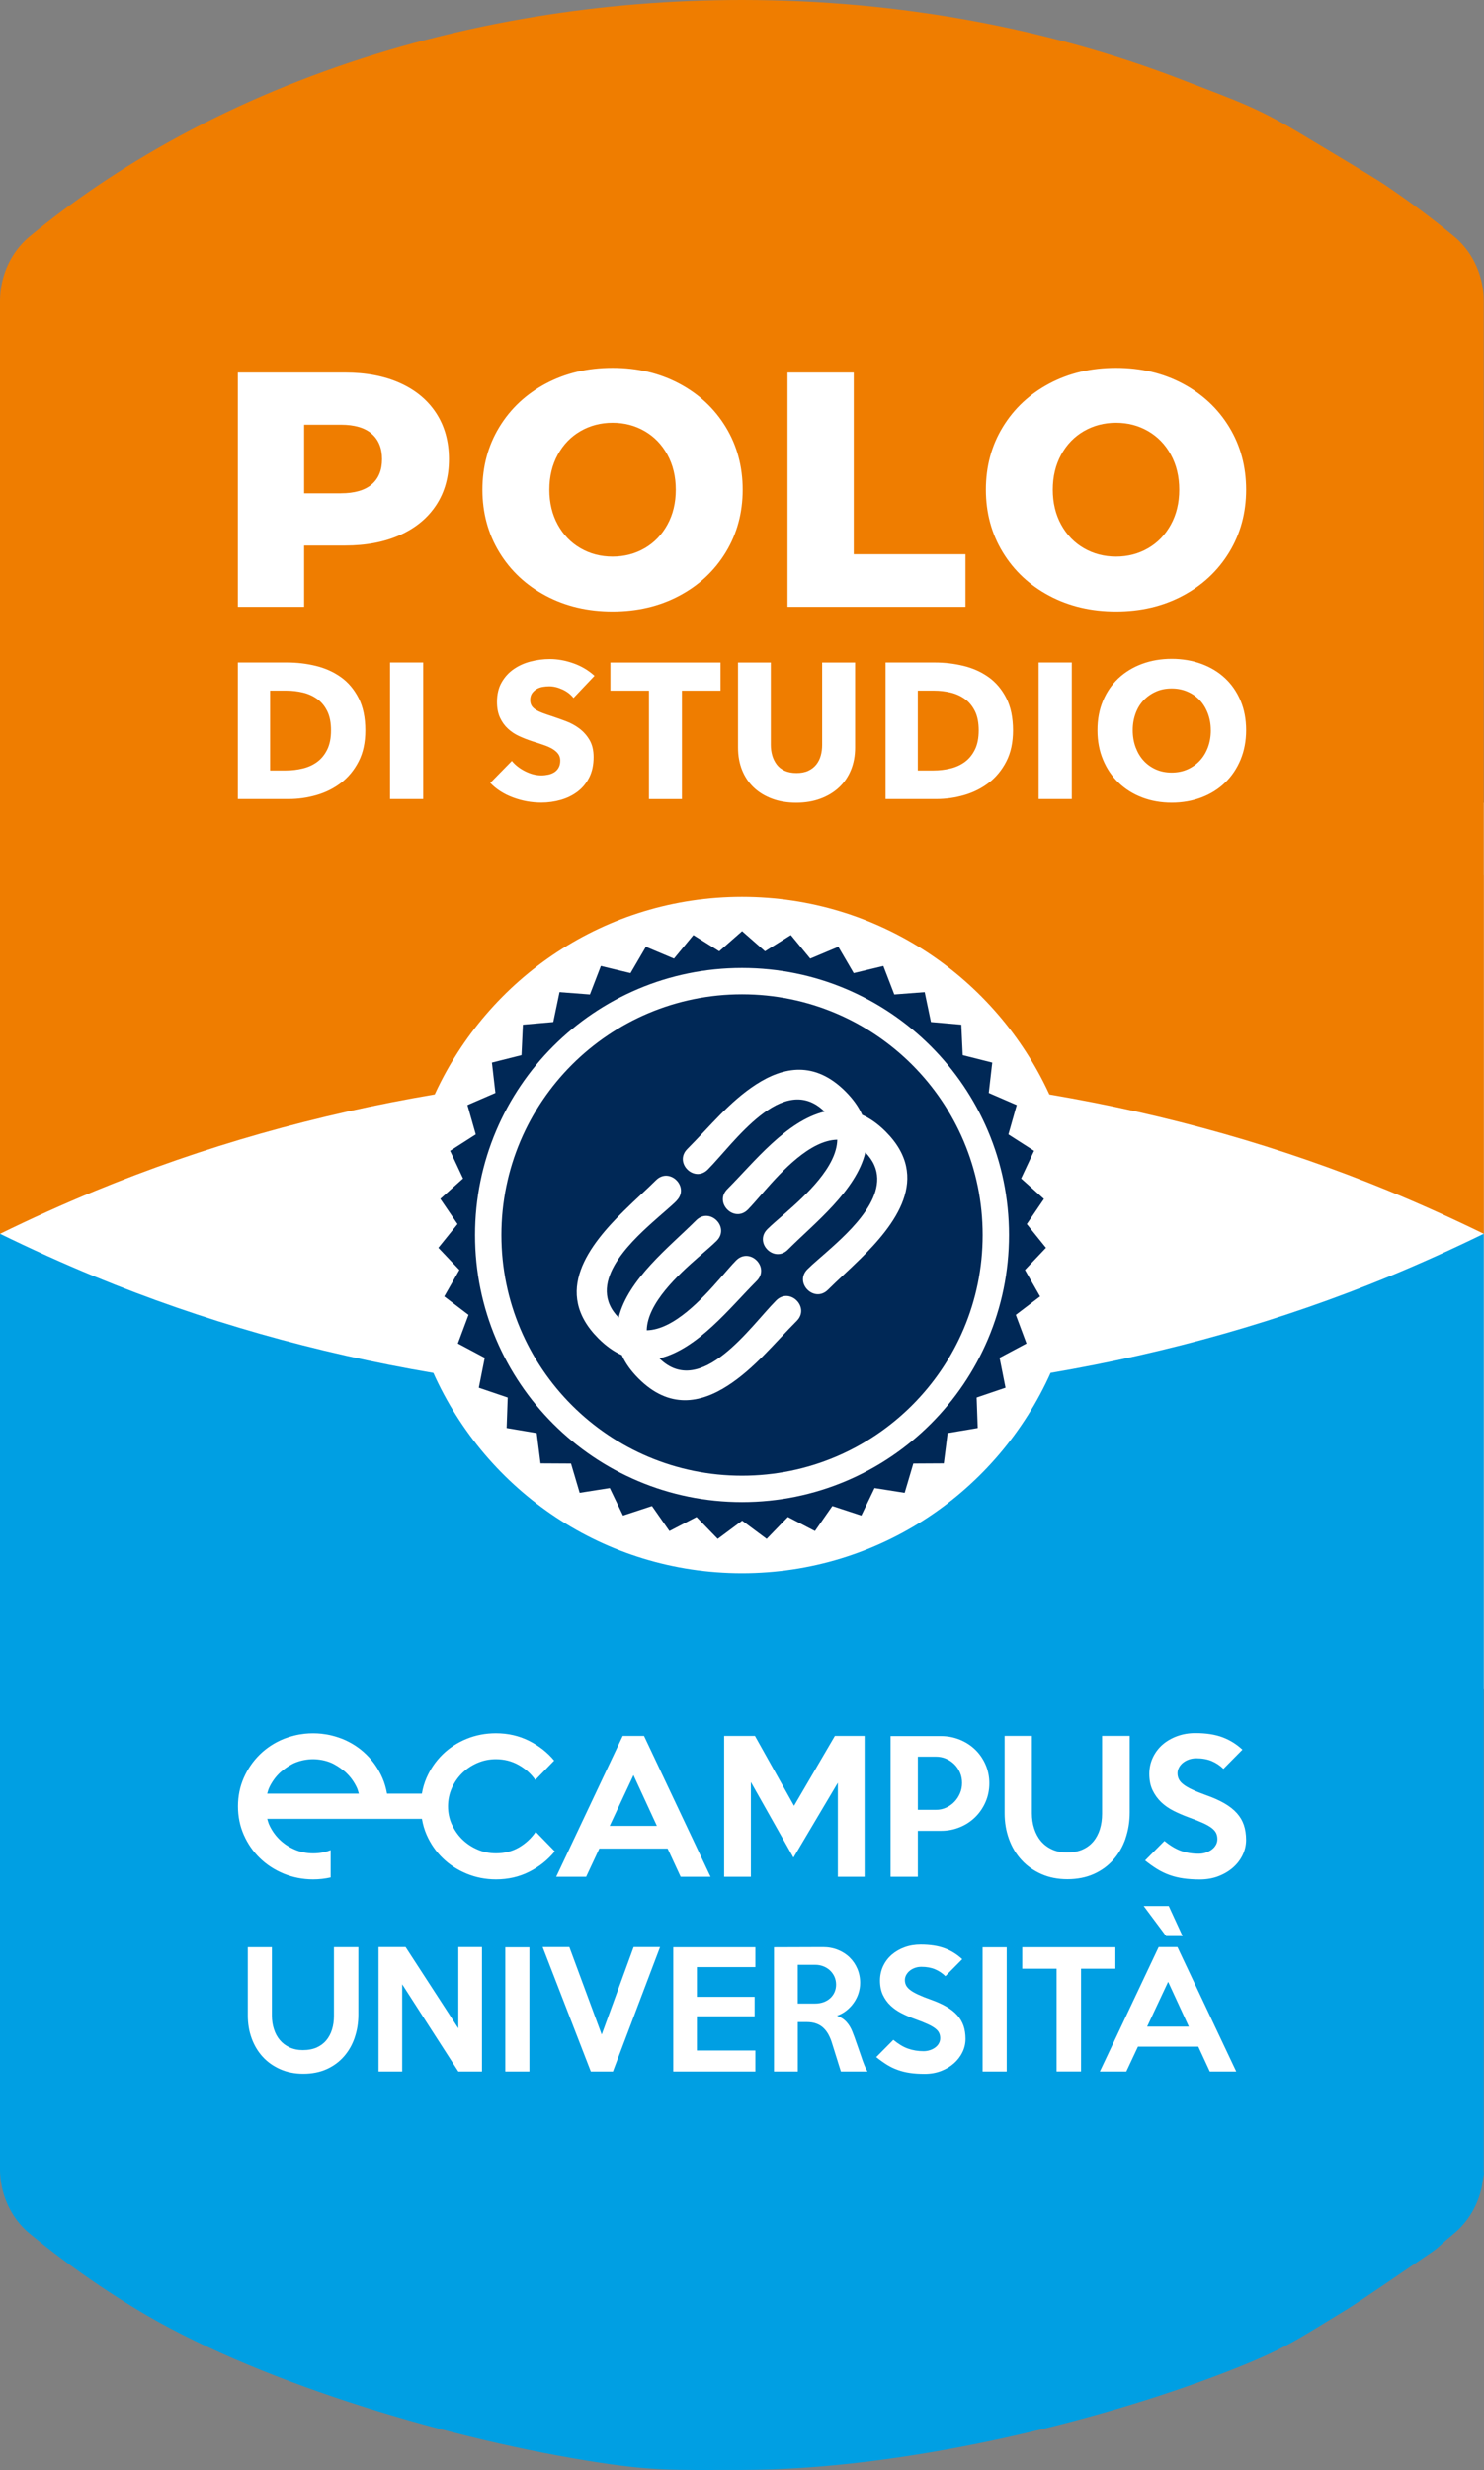 <svg xmlns="http://www.w3.org/2000/svg" id="Livello_2" data-name="Livello 2" viewBox="0 0 360.23 599.44"><rect x="0" y="0" width="360.23" height="599.44" fill="#808080" stroke="none"/><defs><style>      .cls-1 {        fill: #002856;      }      .cls-1, .cls-2, .cls-3, .cls-4 {        stroke-width: 0px;      }      .cls-2 {        fill: #009fe3;      }      .cls-3 {        fill: #fff;      }      .cls-4 {        fill: #ef7d00;      }    </style></defs><g id="Livello_1-2" data-name="Livello 1"><g><rect class="cls-3" y="194.8" width="360.17" height="215.2"></rect><path class="cls-2" d="M360.17,526.28v-226.87c-7.53,3.67-15.21,7.17-23.11,10.42-25.99,10.7-53.34,18.47-82.04,23.35-12.82,28.64-41.51,48.62-74.91,48.62s-62.09-19.98-74.91-48.61c-28.72-4.88-56.1-12.65-82.1-23.36-7.9-3.25-15.58-6.75-23.11-10.42v226.87c0,1.51.16,3.01.47,4.48.93,4.38,3.24,8.41,6.74,11.29,2.67,2.2,5.42,4.35,8.23,6.45,5.63,4.2,11.54,8.18,17.72,11.93,27.79,16.88,73.01,30.81,109.19,36.71,16.08,2.62,20.61,2.27,37.73,2.27,38.54,0,85.42-11.33,117.46-23.73,14.24-5.51,17.11-7.76,29.46-15.26,3.09-1.88,14.77-9.94,17.72-11.93,5.91-3.98,2.89-2.05,8.23-6.45,3.5-2.89,5.81-6.91,6.74-11.29l.35-2.22c.31-1.46.12-.74.12-2.26"></path><path class="cls-4" d="M360.17,212.42V73.14c0-1.51-.16-3.02-.47-4.48-.93-4.38-3.24-8.41-6.74-11.3-5.34-4.4-10.98-8.6-16.89-12.58-2.95-1.99-15.43-9.37-18.52-11.25-12.35-7.5-16.29-8.63-30.53-14.14C254.99,7,218.63,0,180.09,0c-17.13,0-33.83,1.38-49.91,4.01-36.18,5.91-69.23,18.1-97.02,34.98-6.18,3.75-12.09,7.73-17.72,11.93-2.82,2.1-5.56,4.25-8.23,6.45-3.5,2.89-5.81,6.91-6.74,11.3-.31,1.46-.47,2.96-.47,4.48v226.28c7.53-3.68,15.21-7.17,23.11-10.42,26.11-10.75,53.59-18.54,82.42-23.41,12.97-28.27,41.45-47.95,74.59-47.95s61.63,19.68,74.6,47.96c28.81,4.87,56.27,12.66,82.36,23.4,7.89,3.25,15.58,6.75,23.11,10.42v-87Z"></path><path class="cls-1" d="M253.38,290.94l-5.51-4.94,3.14-6.71-6.23-3.99,2.02-7.12-6.79-2.94.85-7.36-7.17-1.81-.34-7.4-7.37-.64-1.52-7.25-7.38.56-2.66-6.91-7.19,1.73-3.73-6.39-6.82,2.87-4.71-5.71-6.27,3.93-5.56-4.88-5.56,4.88-6.27-3.93-4.71,5.71-6.82-2.87-3.73,6.39-7.19-1.73-2.66,6.91-7.38-.56-1.52,7.25-7.37.64-.34,7.4-7.18,1.81.85,7.36-6.79,2.94,2.02,7.12-6.23,3.99,3.14,6.71-5.51,4.94,4.17,6.12-4.65,5.76,5.1,5.37-3.67,6.43,5.89,4.48-2.59,6.94,6.53,3.48-1.44,7.26,7.01,2.38-.26,7.4,7.3,1.23.93,7.35,7.4.04,2.1,7.1,7.31-1.15,3.21,6.67,7.03-2.31,4.24,6.07,6.57-3.41,5.15,5.31,5.94-4.42,5.94,4.42,5.15-5.31,6.57,3.41,4.23-6.07,7.03,2.31,3.21-6.67,7.31,1.15,2.1-7.1,7.4-.04.93-7.35,7.3-1.23-.26-7.4,7.01-2.38-1.44-7.26,6.53-3.48-2.59-6.94,5.89-4.48-3.67-6.43,5.1-5.37-4.65-5.76,4.17-6.12ZM244.93,299.72c0,35.79-29.02,64.81-64.81,64.81s-64.81-29.01-64.81-64.81,29.02-64.81,64.81-64.81,64.81,29.01,64.81,64.81M238.53,299.72c0-32.26-26.15-58.42-58.41-58.42s-58.41,26.15-58.41,58.42,26.15,58.41,58.41,58.41,58.41-26.15,58.41-58.41M164.22,291.42c-1.28,1.29-3.48,3.09-5.87,5.24-5.76,5.18-16.11,15.03-8.18,23.1,2.26-9.32,12.31-17.12,18.8-23.6,3.31-3.31,8.3,1.67,4.98,4.98-1.03,1.03-2.65,2.4-4.5,4.02-4.74,4.16-12.34,11.08-12.46,17.68,6.6-.12,13.51-7.72,17.68-12.46,1.62-1.84,2.99-3.46,4.02-4.5,3.31-3.31,8.3,1.67,4.98,4.98-6.49,6.49-14.27,16.53-23.6,18.8,10.1,9.92,22.18-7.89,28.34-14.06,3.31-3.31,8.29,1.67,4.98,4.98-5.4,5.4-10.21,11.47-16.7,15.67-6.67,4.32-14.24,5.75-21.7-1.71-1.88-1.88-3.2-3.77-4.05-5.67-1.9-.85-3.8-2.17-5.68-4.05-11.25-11.25-2.25-22.65,6.15-30.94,2.83-2.8,5.68-5.32,7.82-7.46,3.31-3.31,8.29,1.67,4.98,4.98M208.81,305.54c-2.83,2.8-5.68,5.32-7.82,7.46-3.32,3.31-8.3-1.67-4.98-4.98,1.28-1.29,3.48-3.09,5.87-5.25,5.76-5.18,16.11-15.03,8.18-23.1-2.26,9.32-12.31,17.12-18.8,23.6-3.31,3.31-8.3-1.67-4.98-4.98,1.03-1.03,2.65-2.4,4.5-4.02,4.74-4.17,12.34-11.08,12.46-17.68-6.6.12-13.51,7.72-17.68,12.46-1.62,1.84-2.99,3.46-4.02,4.5-3.31,3.31-8.3-1.67-4.98-4.98,6.48-6.48,14.28-16.54,23.6-18.8-10.1-9.92-22.18,7.89-28.34,14.05-3.31,3.31-8.29-1.67-4.98-4.98,5.4-5.4,10.21-11.47,16.7-15.67,6.67-4.31,14.24-5.75,21.7,1.71,1.88,1.88,3.2,3.77,4.05,5.67,1.9.85,3.8,2.17,5.68,4.05,11.25,11.25,2.25,22.65-6.15,30.94"></path><path class="cls-3" d="M301.65,450.14c.56-1.15.83-2.37.83-3.65s-.18-2.54-.55-3.61c-.37-1.07-.94-2.03-1.71-2.88-.77-.86-1.77-1.64-2.99-2.35-1.23-.71-2.69-1.37-4.4-1.97-1.34-.48-2.46-.93-3.35-1.35-.9-.41-1.62-.83-2.16-1.24-.54-.41-.93-.84-1.15-1.28-.23-.44-.34-.93-.34-1.47,0-.48.12-.95.36-1.39.24-.44.56-.83.96-1.15.4-.33.88-.59,1.43-.79.55-.2,1.16-.3,1.82-.3,1.42,0,2.66.22,3.72.66,1.05.44,2.01,1.08,2.86,1.9l4.61-4.66c-1.4-1.31-2.99-2.31-4.79-2.99-1.79-.68-4-1.03-6.62-1.03-1.57,0-3.03.24-4.38.73-1.35.49-2.54,1.16-3.55,2.03-1.01.87-1.81,1.92-2.39,3.14-.58,1.23-.88,2.56-.88,4.02s.26,2.82.79,3.93,1.23,2.08,2.09,2.91c.87.83,1.88,1.53,3.03,2.11,1.15.58,2.36,1.1,3.61,1.56,1.42.51,2.59.98,3.5,1.39.91.41,1.62.82,2.14,1.22.51.4.87.81,1.07,1.24.2.43.3.91.3,1.45,0,.51-.12.98-.36,1.41-.24.43-.57.8-.98,1.11-.41.31-.9.56-1.45.75-.56.19-1.15.28-1.77.28-1.54,0-2.96-.24-4.27-.7-1.31-.47-2.65-1.28-4.02-2.41l-4.7,4.74c1.03.83,2.02,1.53,2.97,2.11.95.58,1.95,1.06,2.99,1.43,1.04.37,2.15.64,3.33.81,1.18.17,2.51.26,3.99.26,1.65,0,3.16-.26,4.53-.79,1.37-.53,2.55-1.23,3.55-2.11,1-.88,1.77-1.9,2.33-3.06M273.2,446.19c.68-1.97,1.03-4.09,1.03-6.37v-18.55h-6.71v18.89c0,1.37-.18,2.62-.53,3.76-.36,1.14-.88,2.13-1.58,2.97-.7.84-1.58,1.5-2.65,1.97-1.07.47-2.33.7-3.78.7-1.37,0-2.58-.25-3.65-.75-1.07-.5-1.96-1.18-2.67-2.03-.71-.85-1.25-1.86-1.62-3.01-.37-1.15-.56-2.39-.56-3.7v-18.8h-6.62v18.76c0,2.25.36,4.35,1.07,6.3.71,1.95,1.73,3.65,3.06,5.08,1.32,1.44,2.93,2.57,4.81,3.4s3.99,1.24,6.32,1.24,4.52-.42,6.39-1.26c1.87-.84,3.45-1.99,4.74-3.46,1.3-1.47,2.29-3.18,2.97-5.15M239.23,437.32c.61-1.41.92-2.93.92-4.55s-.31-3.13-.92-4.53c-.61-1.39-1.45-2.61-2.5-3.63s-2.3-1.83-3.72-2.41c-1.43-.58-2.94-.88-4.54-.88h-12.29v34.14h6.62v-11.15h5.65c1.6,0,3.11-.29,4.54-.88,1.43-.58,2.67-1.4,3.73-2.44,1.06-1.04,1.89-2.26,2.51-3.67M233.53,432.68c0,.88-.16,1.72-.49,2.5-.33.78-.78,1.47-1.35,2.07-.57.6-1.24,1.08-2.01,1.43-.77.36-1.6.53-2.48.53h-4.4v-12.9h4.4c.88,0,1.71.17,2.48.51.77.34,1.44.8,2.01,1.37.57.57,1.02,1.24,1.35,2.01.33.77.49,1.6.49,2.48M203.39,455.46h6.49v-34.18h-7.22l-9.91,16.96-9.49-16.96h-7.48v34.18h6.49v-22.99l10.34,18.33,10.77-18.16v22.82ZM165.22,455.46h7.26l-16.15-34.18h-5.17l-16.15,34.18h7.27l3.2-6.84h16.58l3.16,6.84ZM159.45,443.11h-11.45l5.77-12.31,5.68,12.31ZM109.67,442.75c-.61-1.38-.92-2.84-.92-4.38s.31-3.04.92-4.42c.61-1.38,1.45-2.59,2.5-3.63,1.05-1.04,2.29-1.87,3.7-2.48,1.41-.61,2.91-.92,4.51-.92,1.99,0,3.82.46,5.49,1.39,1.67.93,3.03,2.14,4.08,3.65l4.57-4.7c-1.62-1.96-3.65-3.56-6.09-4.79-2.43-1.22-5.12-1.84-8.05-1.84-2.54,0-4.91.46-7.14,1.37-2.22.91-4.15,2.17-5.8,3.78-1.64,1.61-2.94,3.49-3.89,5.64-.54,1.23-.91,2.52-1.14,3.86h-8.47c-.23-1.34-.6-2.63-1.14-3.86-.95-2.15-2.24-4.03-3.89-5.64-1.64-1.61-3.58-2.87-5.8-3.78-.29-.12-.6-.21-.9-.32-.03-.01-.05-.02-.08-.03-.53-.18-1.06-.34-1.61-.47-.17-.04-.34-.09-.51-.12-.45-.1-.91-.17-1.37-.23-.21-.03-.42-.07-.64-.09-.63-.06-1.26-.1-1.91-.1-.03,0-.07,0-.1,0,0,0,0,0,0,0,0,0,0,0,0,0-.03,0-.07,0-.1,0-.65,0-1.28.04-1.91.1-.22.02-.43.06-.64.09-.46.06-.92.13-1.37.23-.17.04-.34.08-.51.12-.54.13-1.08.29-1.61.47-.03,0-.05.02-.08.03-.3.11-.61.2-.9.32-2.22.91-4.15,2.17-5.8,3.78-1.64,1.61-2.94,3.49-3.89,5.64s-1.42,4.46-1.42,6.94.47,4.79,1.42,6.94c.95,2.15,2.24,4.02,3.89,5.62,1.64,1.6,3.58,2.86,5.8,3.78,2.22.92,4.6,1.39,7.14,1.39,1.48,0,2.9-.16,4.25-.47v-6.63c-1.29.52-2.7.78-4.25.78s-3.1-.3-4.51-.92c-1.41-.61-2.64-1.44-3.7-2.48-1.05-1.04-1.89-2.25-2.5-3.63-.19-.43-.3-.89-.43-1.34h37.55c.23,1.35.6,2.66,1.15,3.9.95,2.15,2.24,4.02,3.89,5.62,1.64,1.6,3.58,2.86,5.8,3.78,2.22.92,4.6,1.39,7.14,1.39,2.93,0,5.62-.61,8.05-1.84,2.44-1.22,4.51-2.88,6.22-4.96l-4.62-4.74c-1.08,1.57-2.44,2.83-4.06,3.78-1.62.95-3.49,1.43-5.6,1.43-1.6,0-3.1-.3-4.51-.92-1.41-.61-2.64-1.44-3.7-2.48-1.05-1.04-1.89-2.25-2.5-3.63M87.11,435.28h-22.25c.13-.45.24-.9.43-1.33.33-.75.74-1.43,1.2-2.08.46-.65.99-1.23,1.56-1.76.21-.19.43-.36.65-.53.42-.34.86-.66,1.33-.95.47-.28.94-.57,1.45-.79.67-.29,1.37-.5,2.08-.66.09-.02.17-.03.26-.05.7-.13,1.42-.21,2.16-.21.74,0,1.46.08,2.16.21.09.02.17.03.26.05.71.15,1.41.36,2.08.66.52.23.98.51,1.45.79.47.29.91.61,1.33.94.22.18.44.34.65.53.57.54,1.1,1.12,1.56,1.76.46.65.87,1.33,1.2,2.08.19.43.3.89.43,1.33"></path><path class="cls-3" d="M283.06,469.85h4l-3.36-7.29h-6.08l5.44,7.29ZM262.41,477.77h8.34v-5.21h-22.61v5.21h8.34v24.95h5.93v-24.95ZM238.52,502.73h5.85v-30.16h-5.85v30.16ZM233.63,498.03c.49-1.02.74-2.1.74-3.23s-.16-2.25-.49-3.19c-.33-.94-.83-1.79-1.51-2.55-.68-.76-1.56-1.45-2.64-2.08s-2.38-1.21-3.89-1.74c-1.18-.43-2.17-.82-2.96-1.19-.79-.36-1.43-.73-1.91-1.09-.48-.36-.82-.74-1.02-1.13-.2-.39-.3-.82-.3-1.3,0-.43.11-.84.32-1.23.21-.39.5-.73.85-1.02.35-.29.77-.52,1.26-.7.49-.18,1.02-.26,1.6-.26,1.26,0,2.35.2,3.28.59s1.77.95,2.53,1.68l4.08-4.12c-1.23-1.16-2.64-2.04-4.23-2.64-1.58-.6-3.54-.91-5.85-.91-1.38,0-2.67.21-3.87.64-1.2.43-2.24,1.03-3.13,1.79-.89.77-1.6,1.69-2.11,2.77s-.77,2.26-.77,3.55.23,2.49.7,3.47c.46.98,1.08,1.84,1.85,2.57.77.73,1.66,1.35,2.68,1.87,1.02.52,2.08.98,3.19,1.38,1.26.45,2.29.86,3.1,1.23.81.37,1.43.72,1.89,1.08.45.35.77.72.94,1.1.18.38.26.81.26,1.28s-.11.87-.32,1.25c-.21.38-.5.71-.87.98-.36.28-.79.5-1.28.66-.49.16-1.01.25-1.57.25-1.36,0-2.62-.21-3.78-.62-1.16-.41-2.34-1.13-3.55-2.13l-4.15,4.19c.91.73,1.78,1.35,2.62,1.87.84.52,1.72.94,2.64,1.26.92.33,1.9.57,2.94.72s2.22.23,3.53.23c1.46,0,2.79-.23,4-.7,1.21-.46,2.25-1.09,3.13-1.87.88-.78,1.57-1.68,2.06-2.7M204.14,502.73h6.44c-.28-.45-.54-.98-.77-1.57-.24-.59-.5-1.3-.77-2.13-.23-.65-.43-1.25-.62-1.79-.19-.54-.36-1.04-.53-1.51-.16-.46-.32-.91-.47-1.34-.15-.43-.31-.85-.49-1.28-.35-.93-.83-1.73-1.43-2.4-.6-.67-1.38-1.18-2.33-1.53.82-.28,1.58-.68,2.27-1.23.69-.54,1.28-1.16,1.78-1.87.5-.7.89-1.47,1.16-2.3.27-.83.41-1.69.41-2.57,0-1.23-.23-2.38-.68-3.43-.45-1.06-1.08-1.98-1.88-2.76-.8-.78-1.76-1.39-2.86-1.83-1.11-.44-2.3-.66-3.58-.66l-11.91.04v30.16h5.78v-12.01h2.18c.9,0,1.69.13,2.35.38s1.24.6,1.71,1.06c.48.45.88.99,1.22,1.62.34.63.62,1.32.85,2.08l2.15,6.87ZM202.95,481.62c0,.7-.13,1.34-.4,1.91-.26.57-.62,1.05-1.08,1.45-.45.4-.99.71-1.61.93-.62.21-1.28.32-1.98.32h-4.23v-9.4h4.23c.7,0,1.36.12,1.98.36s1.15.57,1.61,1c.45.43.81.93,1.08,1.51.26.58.4,1.22.4,1.93M163.43,502.73h19.93v-5.1h-14.19v-8.31h14.01v-4.72h-14.01v-7.21h14.19v-4.83h-19.93v30.16ZM148.78,502.73l11.44-30.2h-6.42l-7.74,21.22-7.85-21.22h-6.49l11.7,30.2h5.36ZM122.66,502.73h5.85v-30.16h-5.85v30.16ZM111.26,502.73h5.74v-30.2h-5.74v19.71l-12.8-19.71h-6.57v30.2h5.74v-21.18l13.63,21.18ZM86.08,494.54c.6-1.74.91-3.61.91-5.62v-16.38h-5.93v16.69c0,1.21-.16,2.32-.47,3.32-.32,1.01-.78,1.88-1.4,2.62-.62.74-1.4,1.32-2.34,1.74-.94.41-2.06.62-3.34.62-1.21,0-2.28-.22-3.23-.66-.94-.44-1.73-1.04-2.36-1.79-.63-.75-1.11-1.64-1.43-2.66-.33-1.02-.49-2.11-.49-3.26v-16.61h-5.85v16.57c0,1.99.31,3.85.94,5.57.63,1.72,1.53,3.22,2.7,4.49s2.59,2.27,4.25,3c1.66.73,3.52,1.1,5.59,1.1s3.99-.37,5.64-1.11c1.65-.74,3.04-1.76,4.19-3.06,1.15-1.3,2.02-2.81,2.62-4.55M281.25,472.53l-14.27,30.2h6.42l2.83-6.04h14.65l2.79,6.04h6.42l-14.27-30.2h-4.57ZM278.46,491.82l5.1-10.87,5.02,10.87h-10.12Z"></path><path class="cls-3" d="M83.73,90.41h-25.99v56.84h16.08v-14.86h9.91c5.14,0,9.61-.85,13.4-2.56,3.79-1.71,6.71-4.13,8.77-7.27,2.06-3.14,3.08-6.85,3.08-11.12s-1.03-8-3.08-11.16c-2.06-3.17-4.98-5.6-8.77-7.31-3.79-1.71-8.26-2.56-13.4-2.56M82.75,119.72h-8.93v-16.65h8.93c3.3,0,5.79.73,7.47,2.19,1.68,1.46,2.52,3.52,2.52,6.17s-.84,4.7-2.52,6.13c-1.68,1.43-4.17,2.15-7.47,2.15M148.69,148.39c6.01,0,11.41-1.27,16.2-3.82,4.79-2.54,8.55-6.06,11.29-10.56,2.73-4.49,4.1-9.55,4.1-15.18s-1.37-10.69-4.1-15.18c-2.73-4.49-6.5-8.01-11.29-10.56-4.79-2.54-10.19-3.82-16.2-3.82s-11.41,1.27-16.2,3.82c-4.79,2.55-8.55,6.06-11.29,10.56-2.73,4.49-4.1,9.55-4.1,15.18s1.37,10.69,4.1,15.18c2.73,4.49,6.5,8.01,11.29,10.56,4.79,2.55,10.19,3.82,16.2,3.82M148.69,135.07c-2.87,0-5.47-.68-7.79-2.03-2.33-1.35-4.17-3.26-5.52-5.72-1.35-2.46-2.03-5.29-2.03-8.48s.68-6.02,2.03-8.49c1.35-2.46,3.19-4.37,5.52-5.72,2.33-1.35,4.92-2.03,7.79-2.03s5.47.68,7.8,2.03c2.33,1.35,4.17,3.26,5.52,5.72,1.35,2.46,2.03,5.29,2.03,8.49s-.68,6.02-2.03,8.48c-1.35,2.46-3.19,4.37-5.52,5.72-2.33,1.35-4.93,2.03-7.8,2.03M191.16,147.25h43.2v-12.75h-27.12v-44.09h-16.08v56.84ZM270.9,148.39c6.01,0,11.41-1.27,16.2-3.82,4.79-2.54,8.55-6.06,11.29-10.56,2.73-4.49,4.1-9.55,4.1-15.18s-1.37-10.69-4.1-15.18c-2.73-4.49-6.5-8.01-11.29-10.56-4.79-2.54-10.19-3.82-16.2-3.82s-11.41,1.27-16.2,3.82c-4.79,2.55-8.55,6.06-11.29,10.56-2.74,4.49-4.1,9.55-4.1,15.18s1.37,10.69,4.1,15.18c2.73,4.49,6.5,8.01,11.29,10.56,4.79,2.55,10.19,3.82,16.2,3.82M270.9,135.07c-2.87,0-5.47-.68-7.8-2.03-2.33-1.35-4.17-3.26-5.52-5.72-1.35-2.46-2.03-5.29-2.03-8.48s.68-6.02,2.03-8.49c1.35-2.46,3.19-4.37,5.52-5.72,2.33-1.35,4.93-2.03,7.8-2.03s5.47.68,7.8,2.03c2.33,1.35,4.17,3.26,5.52,5.72,1.35,2.46,2.03,5.29,2.03,8.49s-.68,6.02-2.03,8.48c-1.35,2.46-3.19,4.37-5.52,5.72-2.33,1.35-4.93,2.03-7.8,2.03"></path><path class="cls-3" d="M302.49,177.2c0-2.65-.45-5.05-1.36-7.18-.91-2.14-2.16-3.95-3.77-5.45-1.61-1.5-3.52-2.65-5.73-3.46-2.22-.81-4.62-1.22-7.21-1.22s-4.98.41-7.18,1.22c-2.2.81-4.1,1.97-5.71,3.46-1.61,1.5-2.86,3.32-3.77,5.45-.91,2.14-1.36,4.53-1.36,7.18s.45,5.02,1.36,7.18c.9,2.17,2.16,4.03,3.77,5.57,1.61,1.54,3.51,2.74,5.71,3.58,2.2.84,4.59,1.26,7.18,1.26s4.99-.42,7.21-1.26c2.22-.84,4.13-2.04,5.73-3.58,1.61-1.54,2.86-3.4,3.77-5.57.9-2.17,1.36-4.56,1.36-7.18M293.92,177.2c0,1.5-.23,2.88-.7,4.14-.47,1.26-1.12,2.35-1.97,3.25-.84.91-1.84,1.61-3,2.13-1.15.51-2.43.77-3.84.77s-2.68-.26-3.84-.77c-1.15-.52-2.14-1.22-2.97-2.13-.83-.9-1.47-1.99-1.94-3.25-.47-1.26-.7-2.65-.7-4.14s.23-2.78.68-4.03c.45-1.25,1.1-2.32,1.94-3.21.84-.89,1.84-1.59,2.99-2.11,1.15-.52,2.43-.77,3.84-.77s2.69.26,3.86.77c1.17.51,2.17,1.22,3,2.11.83.89,1.47,1.96,1.94,3.21.47,1.25.7,2.59.7,4.03M252.12,193.91h8.05v-33.14h-8.05v33.14ZM244.29,184.76c1.08-2.11,1.61-4.61,1.61-7.51,0-3.12-.55-5.74-1.64-7.86-1.09-2.12-2.53-3.82-4.31-5.08-1.78-1.26-3.81-2.17-6.08-2.72-2.28-.55-4.59-.82-6.93-.82h-11.98v33.14h12.36c2.28,0,4.52-.32,6.74-.96,2.21-.64,4.2-1.64,5.97-2.99,1.76-1.36,3.18-3.09,4.26-5.2M237.57,177.25c0,1.84-.3,3.39-.91,4.63-.61,1.25-1.42,2.25-2.43,3-1.02.75-2.18,1.29-3.51,1.61-1.33.33-2.71.49-4.14.49h-3.79v-19.38h3.98c1.37,0,2.71.16,4,.47,1.29.31,2.45.84,3.46,1.57,1.01.73,1.82,1.72,2.43,2.95.61,1.23.91,2.78.91,4.66M206.56,186.87c.67-1.64,1.01-3.46,1.01-5.45v-20.64h-8v19.99c0,.91-.11,1.76-.33,2.57-.22.81-.58,1.54-1.08,2.18-.5.64-1.15,1.15-1.94,1.52-.8.38-1.76.56-2.88.56s-2.08-.19-2.88-.56c-.8-.37-1.44-.88-1.92-1.52-.48-.64-.84-1.36-1.08-2.18-.23-.81-.35-1.67-.35-2.57v-19.99h-7.96v20.64c0,2,.33,3.82.98,5.45.66,1.64,1.59,3.04,2.81,4.21,1.22,1.17,2.7,2.08,4.45,2.74,1.75.66,3.71.98,5.9.98s4.11-.33,5.87-.98c1.76-.65,3.27-1.57,4.52-2.74,1.25-1.17,2.21-2.57,2.88-4.21M165.54,167.61h9.36v-6.83h-26.73v6.83h9.36v26.31h8v-26.31ZM139.21,169.39l5.1-5.38c-1.47-1.34-3.18-2.36-5.12-3.04-1.95-.69-3.86-1.03-5.73-1.03-1.56,0-3.1.2-4.63.59-1.53.39-2.9,1.01-4.12,1.85-1.22.84-2.2,1.92-2.95,3.23-.75,1.31-1.12,2.89-1.12,4.73,0,1.5.24,2.77.73,3.82.48,1.04,1.12,1.93,1.92,2.67.79.73,1.7,1.34,2.71,1.8,1.01.47,2.05.87,3.11,1.22,1.09.34,2.07.66,2.93.96.86.3,1.58.62,2.15.98.58.36,1.02.76,1.33,1.19.31.44.47.97.47,1.59,0,.65-.12,1.22-.37,1.68-.25.47-.59.84-1.01,1.12-.42.28-.91.48-1.47.61-.56.12-1.14.19-1.73.19-1.31,0-2.63-.34-3.95-1.01-1.33-.67-2.4-1.51-3.21-2.5l-5.24,5.34c1.47,1.53,3.31,2.71,5.52,3.53,2.22.83,4.51,1.24,6.88,1.24,1.62,0,3.2-.22,4.73-.66,1.53-.44,2.89-1.11,4.07-2.01,1.19-.9,2.13-2.05,2.83-3.44.7-1.39,1.05-3.03,1.05-4.94,0-1.65-.33-3.03-.98-4.14-.65-1.11-1.48-2.04-2.48-2.79-1-.75-2.11-1.35-3.32-1.8-1.22-.45-2.39-.87-3.51-1.24-.78-.25-1.48-.49-2.11-.73-.62-.23-1.16-.49-1.61-.77-.45-.28-.8-.61-1.03-.98-.23-.37-.35-.84-.35-1.4,0-.65.15-1.19.44-1.61s.66-.76,1.1-1.03c.44-.26.93-.44,1.48-.54.54-.09,1.08-.14,1.61-.14,1.03,0,2.1.26,3.21.77,1.11.51,2,1.21,2.69,2.08M94.68,193.91h8.05v-33.14h-8.05v33.14ZM87.07,184.76c1.08-2.11,1.61-4.61,1.61-7.51,0-3.12-.55-5.74-1.64-7.86-1.09-2.12-2.53-3.82-4.31-5.08-1.78-1.26-3.81-2.17-6.08-2.72s-4.59-.82-6.93-.82h-11.98v33.14h12.36c2.28,0,4.52-.32,6.74-.96,2.22-.64,4.21-1.64,5.97-2.99,1.76-1.36,3.18-3.09,4.26-5.2M80.35,177.25c0,1.84-.3,3.39-.91,4.63-.61,1.25-1.42,2.25-2.43,3-1.01.75-2.18,1.29-3.51,1.61-1.33.33-2.71.49-4.14.49h-3.79v-19.38h3.98c1.37,0,2.71.16,4,.47,1.29.31,2.45.84,3.46,1.57,1.01.73,1.83,1.72,2.43,2.95.61,1.23.91,2.78.91,4.66"></path></g></g></svg>